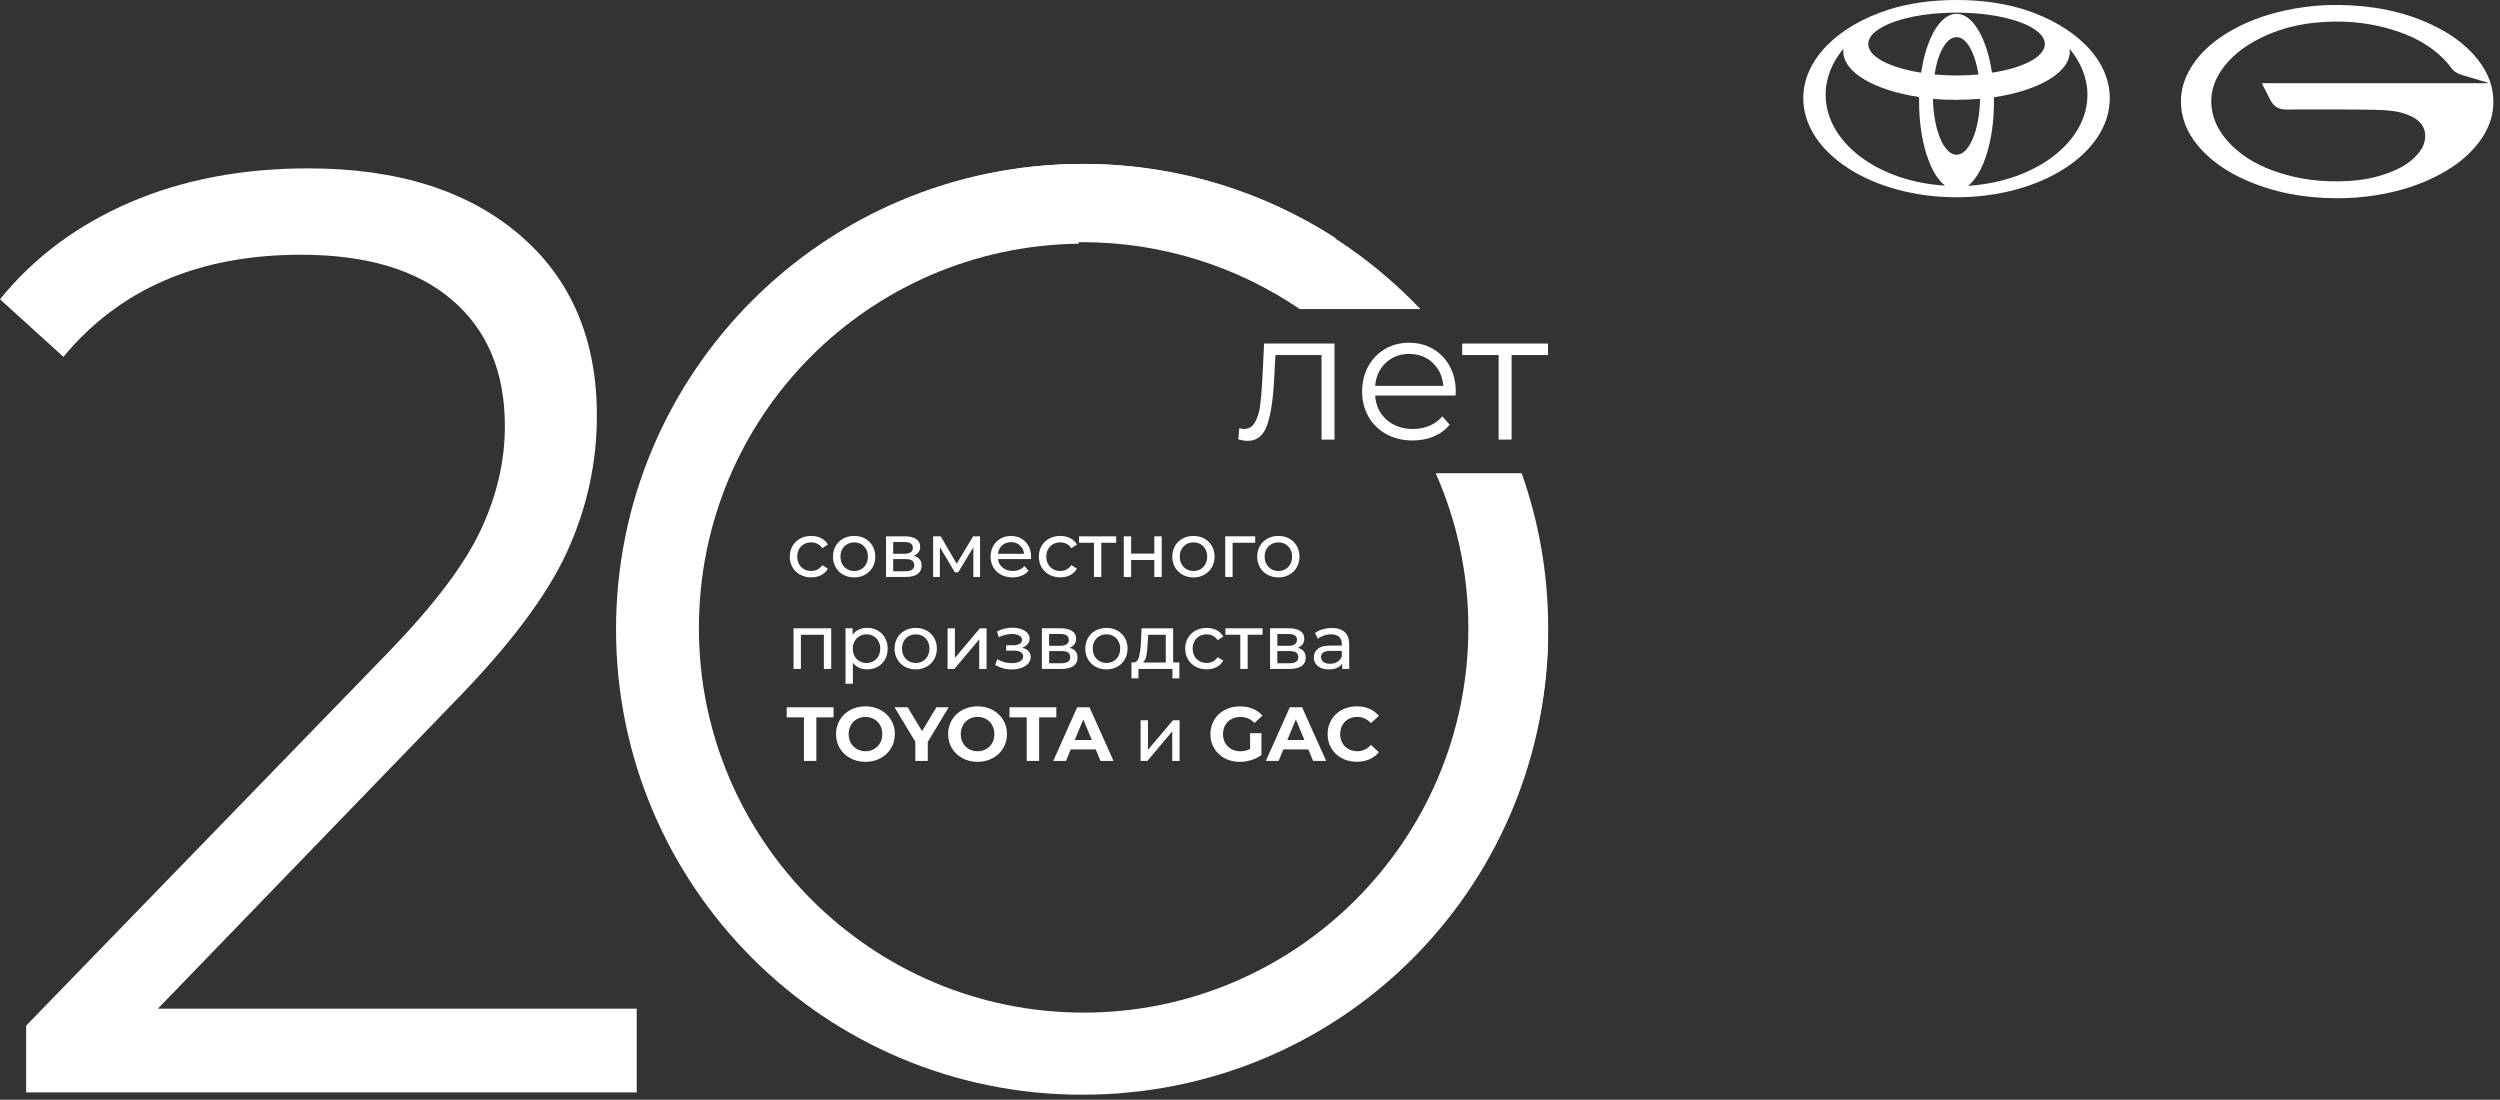 <svg width="366" height="161" viewBox="0 0 366 161" fill="none" xmlns="http://www.w3.org/2000/svg">
<rect x="0" y="0" width="366" height="161" fill="#333333" stroke="none"/>
<path d="M296.408 1.417C295.015 0.968 293.459 0.615 291.782 0.369C290.106 0.128 288.308 -0.001 286.437 -0.001C282.698 -0.001 279.247 0.518 276.465 1.417C269.072 3.791 264 8.71 264 14.381C264 22.369 274.032 28.879 286.437 28.879C298.842 28.879 308.873 22.397 308.873 14.381C308.873 8.71 303.802 3.791 296.408 1.417ZM286.437 1.848C293.566 1.848 299.366 3.902 299.366 6.448C299.366 8.33 296.176 9.948 291.629 10.644C290.877 5.636 288.847 2.02 286.441 2.02C284.036 2.02 282.006 5.609 281.254 10.644C276.702 9.921 273.512 8.33 273.512 6.448C273.512 3.902 279.308 1.848 286.441 1.848H286.437ZM289.655 10.908C288.643 10.996 287.537 11.052 286.437 11.052C285.336 11.052 284.263 10.996 283.218 10.908C283.71 7.695 284.96 5.437 286.437 5.437C287.914 5.437 289.13 7.695 289.655 10.908ZM267.274 13.862C267.274 11.4 268.231 9.114 269.884 7.12C269.856 7.264 269.856 7.408 269.856 7.524C269.856 10.621 274.492 13.226 280.956 14.209V14.905C280.956 20.636 282.549 25.494 284.755 27.173C274.956 26.593 267.274 20.863 267.274 13.862ZM286.437 22.657C284.584 22.657 283.074 19.041 282.986 14.469C284.087 14.585 285.248 14.613 286.437 14.613C287.626 14.613 288.787 14.552 289.887 14.469C289.799 19.041 288.294 22.657 286.437 22.657ZM288.118 27.201C290.319 25.522 291.917 20.659 291.917 14.933V14.237C298.382 13.282 303.017 10.649 303.017 7.551C303.017 7.408 303.017 7.264 302.989 7.148C304.642 9.114 305.599 11.432 305.599 13.889C305.599 20.863 297.917 26.593 288.118 27.201Z" fill="white"/>
<path d="M342.113 29.028C337.352 29.005 332.755 28.198 328.403 26.195C326.35 25.249 324.46 24.057 322.839 22.472C321.134 20.807 319.867 18.883 319.439 16.486C318.989 13.982 319.569 11.692 320.944 9.587C322.388 7.371 324.39 5.762 326.661 4.468C329.545 2.827 332.657 1.835 335.913 1.26C338.082 0.875 340.269 0.694 342.466 0.727C347.133 0.792 351.661 1.584 355.92 3.573C358.479 4.77 360.792 6.323 362.594 8.525C364.28 10.584 365.214 12.93 365 15.637C364.851 17.497 364.141 19.152 363.049 20.649C361.531 22.731 359.543 24.257 357.3 25.476C354.332 27.094 351.151 28.054 347.825 28.582C345.93 28.884 344.026 29.028 342.108 29.023L342.113 29.028ZM364.224 12.188C364.224 12.188 364.238 12.142 364.243 12.118C364.145 12.086 364.053 12.053 363.955 12.026C362.789 11.678 361.624 11.321 360.453 10.982C359.766 10.783 359.199 10.445 358.781 9.837C358.475 9.397 358.108 8.993 357.727 8.613C355.916 6.786 353.728 5.558 351.322 4.709C347.189 3.253 342.935 2.869 338.588 3.36C335.824 3.671 333.186 4.417 330.711 5.688C328.463 6.837 326.494 8.326 325.091 10.468C324.032 12.081 323.545 13.848 323.786 15.777C324.014 17.59 324.817 19.147 325.997 20.515C327.836 22.652 330.191 24.034 332.806 24.989C336.41 26.306 340.139 26.728 343.957 26.487C345.898 26.366 347.793 26.009 349.623 25.332C351.257 24.73 352.771 23.918 353.937 22.578C354.592 21.823 355.038 20.956 355.052 19.945C355.066 18.656 354.374 17.761 353.273 17.168C351.945 16.449 350.477 16.203 349 16.129C346.938 16.032 344.872 16.036 342.805 16.027C340.079 16.013 337.352 16.041 334.626 16.032C333.614 16.032 332.852 15.568 332.388 14.65C332.011 13.908 331.631 13.171 331.254 12.429C331.222 12.36 331.203 12.285 331.171 12.183H364.234L364.224 12.188Z" fill="white"/>
<path d="M93.216 147.664V159.927H3.827V150.154L56.805 95.545C63.478 88.646 68.002 82.679 70.366 77.63C72.735 72.586 73.914 67.509 73.914 62.395C73.914 54.475 71.332 48.309 66.177 43.904C61.017 39.495 53.642 37.293 44.056 37.293C29.129 37.293 17.537 42.277 9.284 52.241L0 43.812C4.974 37.678 11.318 32.953 19.023 29.633C26.728 26.314 35.436 24.649 45.147 24.649C58.133 24.649 68.42 27.876 76.004 34.325C83.588 40.779 87.383 49.626 87.383 60.865C87.383 67.764 85.924 74.408 83.012 80.792C80.1 87.181 74.574 94.525 66.446 102.829L23.115 147.669H93.207L93.216 147.664Z" fill="white"/>
<path d="M117.148 84.14C116.67 83.88 116.298 83.518 116.029 83.055C115.759 82.596 115.625 82.072 115.625 81.488C115.625 80.903 115.759 80.384 116.029 79.92C116.298 79.461 116.67 79.1 117.148 78.845C117.622 78.585 118.165 78.46 118.774 78.46C119.312 78.46 119.795 78.567 120.218 78.784C120.641 79.002 120.97 79.318 121.203 79.726L120.381 80.254C120.195 79.971 119.963 79.758 119.684 79.615C119.405 79.471 119.099 79.401 118.764 79.401C118.374 79.401 118.026 79.489 117.715 79.661C117.404 79.832 117.162 80.078 116.986 80.393C116.809 80.713 116.721 81.075 116.721 81.488C116.721 81.9 116.809 82.276 116.986 82.591C117.162 82.911 117.404 83.152 117.715 83.328C118.026 83.5 118.374 83.588 118.764 83.588C119.103 83.588 119.41 83.518 119.684 83.375C119.958 83.231 120.195 83.018 120.381 82.735L121.203 83.249C120.97 83.662 120.641 83.977 120.218 84.195C119.795 84.418 119.312 84.525 118.774 84.525C118.165 84.525 117.626 84.395 117.148 84.13V84.14Z" fill="white"/>
<path d="M123.455 84.14C122.981 83.88 122.615 83.518 122.35 83.055C122.085 82.596 121.95 82.072 121.95 81.488C121.95 80.903 122.085 80.384 122.35 79.92C122.615 79.461 122.986 79.1 123.455 78.845C123.929 78.585 124.458 78.46 125.053 78.46C125.647 78.46 126.177 78.59 126.641 78.845C127.11 79.104 127.477 79.461 127.742 79.92C128.007 80.379 128.141 80.903 128.141 81.488C128.141 82.072 128.007 82.591 127.742 83.055C127.477 83.514 127.11 83.875 126.641 84.14C126.172 84.404 125.643 84.534 125.053 84.534C124.463 84.534 123.929 84.404 123.455 84.14ZM126.084 83.328C126.386 83.152 126.627 82.906 126.799 82.586C126.971 82.266 127.059 81.905 127.059 81.492C127.059 81.08 126.971 80.718 126.799 80.398C126.627 80.078 126.39 79.837 126.084 79.665C125.777 79.494 125.438 79.406 125.057 79.406C124.677 79.406 124.333 79.494 124.031 79.665C123.729 79.837 123.488 80.083 123.311 80.398C123.135 80.718 123.047 81.08 123.047 81.492C123.047 81.905 123.135 82.266 123.311 82.586C123.488 82.906 123.729 83.152 124.031 83.328C124.333 83.504 124.677 83.593 125.057 83.593C125.438 83.593 125.782 83.504 126.084 83.328Z" fill="white"/>
<path d="M134.922 82.828C134.922 83.352 134.727 83.755 134.332 84.038C133.937 84.32 133.352 84.464 132.572 84.464H129.706V78.516H132.47C133.176 78.516 133.724 78.65 134.123 78.914C134.518 79.179 134.718 79.554 134.718 80.041C134.718 80.356 134.634 80.625 134.467 80.852C134.3 81.08 134.063 81.256 133.765 81.372C134.536 81.566 134.922 82.049 134.922 82.818V82.828ZM130.765 81.075H132.386C132.799 81.075 133.111 81.001 133.324 80.852C133.538 80.704 133.645 80.486 133.645 80.203C133.645 79.633 133.227 79.35 132.386 79.35H130.765V81.08V81.075ZM133.505 83.421C133.728 83.277 133.844 83.059 133.844 82.758C133.844 82.457 133.742 82.225 133.533 82.072C133.329 81.923 133.004 81.849 132.563 81.849H130.765V83.634H132.498C132.948 83.634 133.282 83.565 133.51 83.421H133.505Z" fill="white"/>
<path d="M143.477 78.52V84.469H142.497V80.124L140.272 83.792H139.799L137.597 80.111V84.464H136.608V78.516H137.723L140.059 82.531L142.464 78.516H143.477V78.52Z" fill="white"/>
<path d="M150.94 81.849H146.106C146.171 82.373 146.403 82.795 146.798 83.11C147.192 83.43 147.68 83.588 148.265 83.588C148.976 83.588 149.552 83.347 149.984 82.869L150.578 83.565C150.309 83.88 149.974 84.117 149.57 84.283C149.171 84.45 148.72 84.529 148.228 84.529C147.596 84.529 147.039 84.399 146.551 84.144C146.064 83.889 145.688 83.528 145.423 83.064C145.158 82.6 145.023 82.076 145.023 81.492C145.023 80.908 145.153 80.398 145.409 79.934C145.669 79.471 146.022 79.109 146.477 78.849C146.932 78.59 147.443 78.465 148.01 78.465C148.576 78.465 149.087 78.594 149.533 78.849C149.979 79.104 150.327 79.471 150.578 79.934C150.829 80.398 150.954 80.931 150.954 81.529C150.954 81.613 150.945 81.719 150.931 81.854L150.94 81.849ZM146.719 79.842C146.37 80.157 146.166 80.565 146.106 81.075H149.928C149.867 80.574 149.663 80.166 149.315 79.846C148.966 79.526 148.535 79.369 148.019 79.369C147.503 79.369 147.072 79.526 146.719 79.842Z" fill="white"/>
<path d="M153.611 84.14C153.132 83.88 152.761 83.518 152.491 83.055C152.222 82.596 152.087 82.072 152.087 81.488C152.087 80.903 152.222 80.384 152.491 79.92C152.761 79.461 153.132 79.1 153.611 78.845C154.084 78.585 154.628 78.46 155.236 78.46C155.775 78.46 156.258 78.567 156.681 78.784C157.103 79.002 157.433 79.318 157.665 79.726L156.843 80.254C156.657 79.971 156.425 79.758 156.147 79.615C155.868 79.471 155.561 79.401 155.227 79.401C154.837 79.401 154.489 79.489 154.177 79.661C153.866 79.832 153.625 80.078 153.448 80.393C153.272 80.713 153.183 81.075 153.183 81.488C153.183 81.9 153.272 82.276 153.448 82.591C153.625 82.911 153.866 83.152 154.177 83.328C154.489 83.5 154.837 83.588 155.227 83.588C155.566 83.588 155.873 83.518 156.147 83.375C156.421 83.231 156.657 83.018 156.843 82.735L157.665 83.249C157.433 83.662 157.103 83.977 156.681 84.195C156.258 84.418 155.775 84.525 155.236 84.525C154.628 84.525 154.089 84.395 153.611 84.13V84.14Z" fill="white"/>
<path d="M163.415 79.462H161.232V84.464H160.154V79.462H157.972V78.52H163.41V79.462H163.415Z" fill="white"/>
<path d="M164.52 78.52H165.598V81.047H168.992V78.52H170.07V84.469H168.992V81.979H165.598V84.469H164.52V78.52Z" fill="white"/>
<path d="M173.126 84.14C172.652 83.88 172.285 83.518 172.021 83.055C171.756 82.596 171.621 82.072 171.621 81.488C171.621 80.903 171.756 80.384 172.021 79.92C172.285 79.461 172.657 79.1 173.126 78.845C173.6 78.585 174.129 78.46 174.724 78.46C175.318 78.46 175.848 78.59 176.312 78.845C176.781 79.104 177.148 79.461 177.413 79.92C177.678 80.379 177.812 80.903 177.812 81.488C177.812 82.072 177.678 82.591 177.413 83.055C177.148 83.514 176.781 83.875 176.312 84.14C175.843 84.404 175.314 84.534 174.724 84.534C174.134 84.534 173.6 84.404 173.126 84.14ZM175.755 83.328C176.057 83.152 176.298 82.906 176.47 82.586C176.642 82.266 176.73 81.905 176.73 81.492C176.73 81.08 176.642 80.718 176.47 80.398C176.298 80.078 176.061 79.837 175.755 79.665C175.448 79.494 175.109 79.406 174.728 79.406C174.348 79.406 174.004 79.494 173.702 79.665C173.4 79.837 173.159 80.083 172.982 80.398C172.806 80.718 172.717 81.08 172.717 81.492C172.717 81.905 172.806 82.266 172.982 82.586C173.159 82.906 173.4 83.152 173.702 83.328C174.004 83.504 174.348 83.593 174.728 83.593C175.109 83.593 175.453 83.504 175.755 83.328Z" fill="white"/>
<path d="M183.761 79.462H180.455V84.464H179.377V78.516H183.761V79.457V79.462Z" fill="white"/>
<path d="M185.559 84.14C185.085 83.88 184.718 83.518 184.454 83.055C184.189 82.596 184.054 82.072 184.054 81.488C184.054 80.903 184.189 80.384 184.454 79.92C184.718 79.461 185.09 79.1 185.559 78.845C186.033 78.585 186.562 78.46 187.157 78.46C187.751 78.46 188.281 78.59 188.745 78.845C189.214 79.104 189.581 79.461 189.846 79.92C190.11 80.379 190.245 80.903 190.245 81.488C190.245 82.072 190.11 82.591 189.846 83.055C189.581 83.514 189.214 83.875 188.745 84.14C188.276 84.404 187.746 84.534 187.157 84.534C186.567 84.534 186.033 84.404 185.559 84.14ZM188.183 83.328C188.485 83.152 188.726 82.906 188.898 82.586C189.07 82.266 189.158 81.905 189.158 81.492C189.158 81.08 189.07 80.718 188.898 80.398C188.726 80.078 188.49 79.837 188.183 79.665C187.876 79.494 187.537 79.406 187.157 79.406C186.776 79.406 186.432 79.494 186.13 79.665C185.828 79.837 185.587 80.083 185.41 80.398C185.234 80.718 185.146 81.08 185.146 81.492C185.146 81.905 185.234 82.266 185.41 82.586C185.587 82.906 185.828 83.152 186.13 83.328C186.432 83.504 186.776 83.593 187.157 83.593C187.537 83.593 187.881 83.504 188.183 83.328Z" fill="white"/>
<path d="M121.69 91.985V97.933H120.613V92.93H117.25V97.933H116.173V91.985H121.69Z" fill="white"/>
<path d="M128.494 92.309C128.949 92.564 129.307 92.916 129.567 93.376C129.827 93.835 129.953 94.359 129.953 94.957C129.953 95.555 129.823 96.083 129.567 96.542C129.312 97.001 128.949 97.358 128.494 97.613C128.039 97.868 127.519 97.993 126.943 97.993C126.516 97.993 126.126 97.91 125.768 97.748C125.41 97.585 125.109 97.344 124.862 97.029V100.103H123.785V91.98H124.821V92.921C125.062 92.592 125.364 92.342 125.731 92.175C126.098 92.008 126.502 91.924 126.943 91.924C127.519 91.924 128.039 92.049 128.494 92.305V92.309ZM127.881 96.793C128.183 96.616 128.425 96.371 128.601 96.051C128.778 95.731 128.866 95.369 128.866 94.957C128.866 94.544 128.778 94.182 128.601 93.862C128.425 93.542 128.183 93.301 127.881 93.13C127.579 92.958 127.236 92.87 126.855 92.87C126.474 92.87 126.14 92.958 125.838 93.134C125.536 93.311 125.294 93.556 125.118 93.872C124.941 94.187 124.853 94.549 124.853 94.961C124.853 95.374 124.941 95.736 125.113 96.055C125.285 96.375 125.527 96.621 125.833 96.797C126.14 96.973 126.483 97.061 126.855 97.061C127.226 97.061 127.579 96.973 127.881 96.797V96.793Z" fill="white"/>
<path d="M132.47 97.604C131.996 97.344 131.629 96.983 131.364 96.524C131.1 96.065 130.965 95.541 130.965 94.957C130.965 94.372 131.1 93.853 131.364 93.389C131.629 92.93 132.001 92.569 132.47 92.314C132.944 92.054 133.473 91.929 134.067 91.929C134.662 91.929 135.191 92.059 135.656 92.314C136.125 92.573 136.492 92.93 136.757 93.389C137.021 93.849 137.156 94.372 137.156 94.957C137.156 95.541 137.021 96.06 136.757 96.524C136.492 96.983 136.125 97.344 135.656 97.604C135.187 97.868 134.657 97.998 134.067 97.998C133.478 97.998 132.944 97.868 132.47 97.604ZM135.094 96.793C135.396 96.616 135.637 96.371 135.809 96.051C135.981 95.731 136.069 95.369 136.069 94.957C136.069 94.544 135.981 94.182 135.809 93.862C135.637 93.542 135.4 93.301 135.094 93.13C134.787 92.958 134.448 92.87 134.067 92.87C133.687 92.87 133.343 92.958 133.041 93.13C132.739 93.301 132.498 93.547 132.321 93.862C132.145 94.182 132.057 94.544 132.057 94.957C132.057 95.369 132.145 95.731 132.321 96.051C132.498 96.371 132.739 96.616 133.041 96.793C133.343 96.969 133.687 97.057 134.067 97.057C134.448 97.057 134.792 96.969 135.094 96.793Z" fill="white"/>
<path d="M138.721 91.985H139.798V96.315L143.454 91.985H144.433V97.933H143.356V93.603L139.715 97.933H138.726V91.985H138.721Z" fill="white"/>
<path d="M150.569 95.337C150.787 95.569 150.894 95.856 150.894 96.199C150.894 96.542 150.773 96.862 150.532 97.136C150.29 97.409 149.96 97.623 149.538 97.775C149.115 97.928 148.641 98.007 148.116 98.007C147.675 98.007 147.243 97.952 146.821 97.831C146.398 97.715 146.022 97.548 145.692 97.33L146.017 96.51C146.301 96.691 146.626 96.83 146.997 96.932C147.364 97.034 147.736 97.085 148.112 97.085C148.623 97.085 149.027 96.997 149.333 96.82C149.64 96.644 149.788 96.408 149.788 96.106C149.788 95.828 149.668 95.615 149.422 95.467C149.175 95.318 148.836 95.244 148.395 95.244H147.304V94.47H148.316C148.72 94.47 149.041 94.4 149.273 94.256C149.505 94.113 149.621 93.918 149.621 93.672C149.621 93.403 149.487 93.195 149.213 93.042C148.938 92.893 148.572 92.819 148.107 92.819C147.513 92.819 146.89 92.972 146.231 93.278L145.938 92.448C146.667 92.082 147.424 91.897 148.219 91.897C148.697 91.897 149.129 91.966 149.51 92.1C149.891 92.235 150.192 92.425 150.411 92.671C150.629 92.916 150.736 93.199 150.736 93.515C150.736 93.807 150.638 94.066 150.443 94.298C150.248 94.53 149.988 94.706 149.658 94.827C150.053 94.933 150.364 95.1 150.578 95.332L150.569 95.337Z" fill="white"/>
<path d="M157.749 96.292C157.749 96.816 157.554 97.219 157.159 97.502C156.764 97.785 156.179 97.929 155.399 97.929H152.533V91.98H155.297C156.003 91.98 156.551 92.114 156.95 92.379C157.345 92.643 157.544 93.019 157.544 93.505C157.544 93.821 157.461 94.09 157.294 94.317C157.126 94.544 156.89 94.72 156.592 94.841C157.363 95.035 157.749 95.518 157.749 96.287V96.292ZM153.592 94.544H155.213C155.626 94.544 155.937 94.47 156.151 94.321C156.365 94.173 156.472 93.955 156.472 93.672C156.472 93.102 156.054 92.819 155.213 92.819H153.592V94.549V94.544ZM156.337 96.885C156.56 96.742 156.676 96.524 156.676 96.222C156.676 95.921 156.574 95.689 156.365 95.536C156.16 95.388 155.835 95.314 155.394 95.314H153.597V97.099H155.329C155.78 97.099 156.114 97.029 156.342 96.885H156.337Z" fill="white"/>
<path d="M160.391 97.604C159.918 97.344 159.551 96.983 159.286 96.524C159.021 96.065 158.886 95.541 158.886 94.957C158.886 94.372 159.021 93.853 159.286 93.389C159.551 92.93 159.922 92.569 160.391 92.314C160.865 92.054 161.394 91.929 161.989 91.929C162.583 91.929 163.113 92.059 163.577 92.314C164.046 92.573 164.413 92.93 164.678 93.389C164.943 93.849 165.077 94.372 165.077 94.957C165.077 95.541 164.943 96.06 164.678 96.524C164.413 96.983 164.046 97.344 163.577 97.604C163.108 97.868 162.579 97.998 161.989 97.998C161.399 97.998 160.865 97.868 160.391 97.604ZM163.015 96.793C163.317 96.616 163.559 96.371 163.73 96.051C163.902 95.731 163.991 95.369 163.991 94.957C163.991 94.544 163.902 94.182 163.73 93.862C163.559 93.542 163.322 93.301 163.015 93.13C162.709 92.958 162.37 92.87 161.989 92.87C161.608 92.87 161.264 92.958 160.962 93.13C160.661 93.301 160.419 93.547 160.243 93.862C160.066 94.182 159.978 94.544 159.978 94.957C159.978 95.369 160.066 95.731 160.243 96.051C160.419 96.371 160.661 96.616 160.962 96.793C161.264 96.969 161.608 97.057 161.989 97.057C162.37 97.057 162.713 96.969 163.015 96.793Z" fill="white"/>
<path d="M172.657 96.987V99.31H171.645V97.929H166.666V99.31H165.644V96.987H165.96C166.341 96.964 166.605 96.695 166.745 96.181C166.884 95.666 166.986 94.933 167.037 93.992L167.126 91.985H171.747V96.987H172.657ZM167.841 95.93C167.748 96.422 167.576 96.774 167.33 96.992H170.669V92.93H168.082L168.027 94.076C167.999 94.822 167.934 95.443 167.841 95.93Z" fill="white"/>
<path d="M175.035 97.604C174.556 97.344 174.185 96.983 173.916 96.524C173.646 96.065 173.511 95.541 173.511 94.957C173.511 94.372 173.646 93.853 173.916 93.389C174.185 92.93 174.556 92.569 175.035 92.314C175.509 92.054 176.052 91.929 176.66 91.929C177.199 91.929 177.682 92.036 178.105 92.254C178.527 92.471 178.857 92.787 179.089 93.195L178.267 93.723C178.081 93.44 177.849 93.227 177.571 93.083C177.292 92.94 176.985 92.87 176.651 92.87C176.261 92.87 175.913 92.958 175.601 93.13C175.29 93.301 175.049 93.547 174.872 93.862C174.696 94.182 174.608 94.544 174.608 94.957C174.608 95.369 174.696 95.745 174.872 96.06C175.049 96.38 175.29 96.621 175.601 96.793C175.913 96.964 176.261 97.052 176.651 97.052C176.99 97.052 177.297 96.983 177.571 96.839C177.845 96.695 178.081 96.482 178.267 96.199L179.089 96.714C178.857 97.126 178.527 97.442 178.105 97.664C177.682 97.887 177.199 97.993 176.66 97.993C176.052 97.993 175.513 97.864 175.035 97.599V97.604Z" fill="white"/>
<path d="M184.839 92.926H182.656V97.929H181.579V92.926H179.396V91.985H184.834V92.926H184.839Z" fill="white"/>
<path d="M191.155 96.292C191.155 96.816 190.96 97.219 190.565 97.502C190.171 97.785 189.585 97.929 188.805 97.929H185.94V91.98H188.703C189.409 91.98 189.957 92.114 190.356 92.379C190.751 92.643 190.951 93.019 190.951 93.505C190.951 93.821 190.867 94.09 190.7 94.317C190.533 94.544 190.296 94.72 189.999 94.841C190.77 95.035 191.155 95.518 191.155 96.287V96.292ZM186.999 94.544H188.619C189.033 94.544 189.344 94.47 189.558 94.321C189.771 94.173 189.878 93.955 189.878 93.672C189.878 93.102 189.46 92.819 188.619 92.819H186.999V94.549V94.544ZM189.739 96.885C189.962 96.742 190.078 96.524 190.078 96.222C190.078 95.921 189.976 95.689 189.767 95.536C189.562 95.388 189.237 95.314 188.796 95.314H186.999V97.099H188.731C189.181 97.099 189.516 97.029 189.743 96.885H189.739Z" fill="white"/>
<path d="M196.863 92.532C197.3 92.935 197.523 93.538 197.523 94.34V97.933H196.501V97.15C196.32 97.428 196.064 97.636 195.73 97.785C195.396 97.933 195.001 98.003 194.546 98.003C193.877 98.003 193.343 97.841 192.943 97.521C192.544 97.201 192.344 96.774 192.344 96.255C192.344 95.736 192.535 95.309 192.916 94.994C193.296 94.674 193.905 94.516 194.736 94.516H196.445V94.303C196.445 93.839 196.31 93.482 196.041 93.236C195.772 92.991 195.372 92.865 194.848 92.865C194.495 92.865 194.151 92.921 193.812 93.042C193.473 93.158 193.19 93.311 192.957 93.505L192.507 92.699C192.813 92.453 193.18 92.263 193.608 92.133C194.035 92.003 194.49 91.938 194.968 91.938C195.79 91.938 196.422 92.142 196.863 92.546V92.532ZM195.786 96.895C196.088 96.709 196.301 96.45 196.436 96.116V95.286H194.773C193.858 95.286 193.403 95.592 193.403 96.204C193.403 96.505 193.519 96.737 193.751 96.913C193.984 97.089 194.304 97.173 194.718 97.173C195.131 97.173 195.484 97.08 195.786 96.899V96.895Z" fill="white"/>
<path d="M117.692 105.022H115.174V103.543H122.029V105.022H119.512V111.398H117.692V105.022Z" fill="white"/>
<path d="M124.495 111.003C123.841 110.651 123.325 110.169 122.954 109.552C122.582 108.935 122.396 108.24 122.396 107.47C122.396 106.701 122.582 106.005 122.954 105.389C123.325 104.772 123.836 104.285 124.495 103.937C125.15 103.585 125.889 103.409 126.702 103.409C127.514 103.409 128.253 103.585 128.903 103.937C129.553 104.29 130.069 104.772 130.445 105.389C130.821 106.005 131.007 106.701 131.007 107.47C131.007 108.24 130.821 108.935 130.445 109.552C130.069 110.169 129.558 110.656 128.903 111.003C128.253 111.356 127.514 111.532 126.702 111.532C125.889 111.532 125.15 111.356 124.495 111.003ZM127.965 109.663C128.341 109.45 128.634 109.153 128.847 108.773C129.061 108.393 129.168 107.957 129.168 107.47C129.168 106.984 129.061 106.552 128.847 106.168C128.634 105.783 128.341 105.491 127.965 105.277C127.589 105.064 127.171 104.957 126.706 104.957C126.242 104.957 125.824 105.064 125.448 105.277C125.071 105.491 124.779 105.787 124.565 106.168C124.352 106.548 124.245 106.984 124.245 107.47C124.245 107.957 124.352 108.388 124.565 108.773C124.779 109.153 125.071 109.45 125.448 109.663C125.824 109.877 126.242 109.983 126.706 109.983C127.171 109.983 127.589 109.877 127.965 109.663Z" fill="white"/>
<path d="M135.823 108.616V111.398H134.002V108.592L130.956 103.543H132.888L134.992 107.035L137.096 103.543H138.884L135.828 108.616H135.823Z" fill="white"/>
<path d="M140.909 111.003C140.254 110.651 139.738 110.169 139.367 109.552C138.995 108.935 138.809 108.24 138.809 107.47C138.809 106.701 138.995 106.005 139.367 105.389C139.738 104.772 140.249 104.285 140.909 103.937C141.563 103.585 142.302 103.409 143.115 103.409C143.927 103.409 144.666 103.585 145.316 103.937C145.966 104.29 146.482 104.772 146.858 105.389C147.234 106.005 147.42 106.701 147.42 107.47C147.42 108.24 147.234 108.935 146.858 109.552C146.482 110.169 145.971 110.656 145.316 111.003C144.666 111.356 143.927 111.532 143.115 111.532C142.302 111.532 141.563 111.356 140.909 111.003ZM144.373 109.663C144.749 109.45 145.042 109.153 145.256 108.773C145.469 108.393 145.576 107.957 145.576 107.47C145.576 106.984 145.469 106.552 145.256 106.168C145.042 105.783 144.749 105.491 144.373 105.277C143.997 105.064 143.579 104.957 143.115 104.957C142.65 104.957 142.232 105.064 141.856 105.277C141.48 105.491 141.187 105.787 140.974 106.168C140.76 106.548 140.653 106.984 140.653 107.47C140.653 107.957 140.76 108.388 140.974 108.773C141.187 109.153 141.48 109.45 141.856 109.663C142.232 109.877 142.65 109.983 143.115 109.983C143.579 109.983 143.997 109.877 144.373 109.663Z" fill="white"/>
<path d="M150.308 105.022H147.791V103.543H154.646V105.022H152.129V111.398H150.308V105.022Z" fill="white"/>
<path d="M160.415 109.714H156.759L156.063 111.398H154.196L157.702 103.543H159.5L163.02 111.398H161.111L160.415 109.714ZM159.843 108.333L158.594 105.324L157.345 108.333H159.839H159.843Z" fill="white"/>
<path d="M166.982 105.449H168.059V109.779L171.714 105.449H172.694V111.397H171.617V107.067L167.976 111.397H166.986V105.449H166.982Z" fill="white"/>
<path d="M183.009 107.345H184.672V110.53C184.245 110.85 183.752 111.101 183.19 111.272C182.628 111.444 182.062 111.532 181.495 111.532C180.678 111.532 179.944 111.356 179.294 111.013C178.644 110.665 178.133 110.183 177.761 109.566C177.39 108.949 177.204 108.249 177.204 107.475C177.204 106.701 177.39 106.001 177.761 105.384C178.133 104.767 178.648 104.285 179.308 103.937C179.967 103.59 180.71 103.413 181.532 103.413C182.22 103.413 182.847 103.529 183.409 103.761C183.971 103.993 184.444 104.331 184.825 104.772L183.655 105.848C183.093 105.259 182.415 104.962 181.621 104.962C181.119 104.962 180.673 105.069 180.283 105.277C179.893 105.486 179.591 105.783 179.373 106.163C179.154 106.543 179.048 106.984 179.048 107.475C179.048 107.966 179.154 108.393 179.373 108.778C179.591 109.158 179.893 109.455 180.278 109.668C180.664 109.881 181.105 109.988 181.597 109.988C182.122 109.988 182.596 109.877 183.014 109.65V107.35L183.009 107.345Z" fill="white"/>
<path d="M191.541 109.714H187.886L187.189 111.398H185.322L188.829 103.543H190.626L194.146 111.398H192.237L191.541 109.714ZM190.965 108.333L189.716 105.324L188.466 108.333H190.96H190.965Z" fill="white"/>
<path d="M196.445 111.008C195.795 110.66 195.289 110.178 194.917 109.561C194.546 108.945 194.36 108.245 194.36 107.47C194.36 106.696 194.546 105.996 194.917 105.379C195.289 104.763 195.8 104.28 196.445 103.933C197.091 103.585 197.82 103.409 198.633 103.409C199.315 103.409 199.933 103.529 200.481 103.766C201.034 104.007 201.494 104.35 201.87 104.8L200.699 105.875C200.165 105.263 199.506 104.953 198.721 104.953C198.233 104.953 197.801 105.059 197.416 105.273C197.035 105.486 196.738 105.783 196.524 106.163C196.31 106.543 196.204 106.979 196.204 107.466C196.204 107.953 196.31 108.384 196.524 108.769C196.738 109.149 197.035 109.446 197.416 109.659C197.797 109.872 198.233 109.979 198.721 109.979C199.506 109.979 200.165 109.668 200.699 109.047L201.87 110.122C201.494 110.577 201.029 110.925 200.476 111.166C199.924 111.407 199.301 111.523 198.623 111.523C197.82 111.523 197.095 111.346 196.45 111.003L196.445 111.008Z" fill="white"/>
<path d="M215.185 93.413C214.498 124.083 189.307 148.814 158.422 148.814C127.538 148.814 101.659 123.383 101.659 92.133C101.659 60.883 127.12 35.452 158.422 35.452C170.214 35.452 181.184 39.064 190.278 45.244H207.94C195.498 32.165 177.919 24 158.422 24C120.738 24 90.188 54.494 90.188 92.133C90.188 129.772 120.734 160.266 158.422 160.266C196.111 160.266 225.964 130.444 226.656 93.413H215.19H215.185Z" fill="white"/>
<path d="M195.372 50.294V64.356H193.473V51.977H186.725L186.539 55.454C186.395 58.375 186.056 60.623 185.522 62.191C184.988 63.758 184.031 64.541 182.656 64.541C182.28 64.541 181.825 64.472 181.291 64.328L181.425 62.696C181.746 62.766 181.969 62.803 182.094 62.803C182.828 62.803 183.381 62.464 183.752 61.787C184.128 61.11 184.379 60.271 184.5 59.274C184.625 58.278 184.732 56.956 184.82 55.319L185.062 50.294H195.372Z" fill="white"/>
<path d="M213.1 57.911H201.317C201.424 59.372 201.986 60.554 203.003 61.453C204.02 62.353 205.306 62.803 206.858 62.803C207.731 62.803 208.534 62.645 209.268 62.334C210.002 62.024 210.633 61.565 211.168 60.957L212.24 62.186C211.613 62.932 210.833 63.507 209.9 63.897C208.962 64.291 207.93 64.486 206.807 64.486C205.362 64.486 204.08 64.18 202.966 63.563C201.851 62.946 200.978 62.098 200.356 61.008C199.729 59.923 199.417 58.69 199.417 57.318C199.417 55.945 199.715 54.717 200.314 53.627C200.913 52.542 201.735 51.694 202.775 51.086C203.82 50.479 204.995 50.178 206.296 50.178C207.596 50.178 208.766 50.479 209.802 51.086C210.838 51.694 211.651 52.533 212.24 53.613C212.83 54.693 213.123 55.927 213.123 57.318L213.095 57.907L213.1 57.911ZM202.882 53.112C201.963 53.979 201.442 55.106 201.317 56.492H211.307C211.182 55.101 210.661 53.975 209.742 53.112C208.822 52.25 207.675 51.814 206.3 51.814C204.926 51.814 203.806 52.245 202.887 53.112H202.882Z" fill="white"/>
<path d="M226.624 51.977H221.297V64.356H219.397V51.977H214.07V50.294H226.629V51.977H226.624Z" fill="white"/>
<path d="M222.769 69.275H210.188C213.258 76.221 214.967 83.894 214.967 91.961C214.967 122.998 189.697 148.248 158.645 148.248C127.593 148.248 102.319 122.993 102.319 91.961C102.319 60.929 127.189 36.064 157.916 35.679V34.928H195.646C184.997 28.02 172.285 24 158.645 24C121.082 24 90.634 54.425 90.634 91.957C90.634 129.489 121.082 159.909 158.645 159.909C196.208 159.909 226.652 129.484 226.652 91.957C226.652 84.001 225.282 76.364 222.769 69.27V69.275Z" fill="white"/>
</svg>

